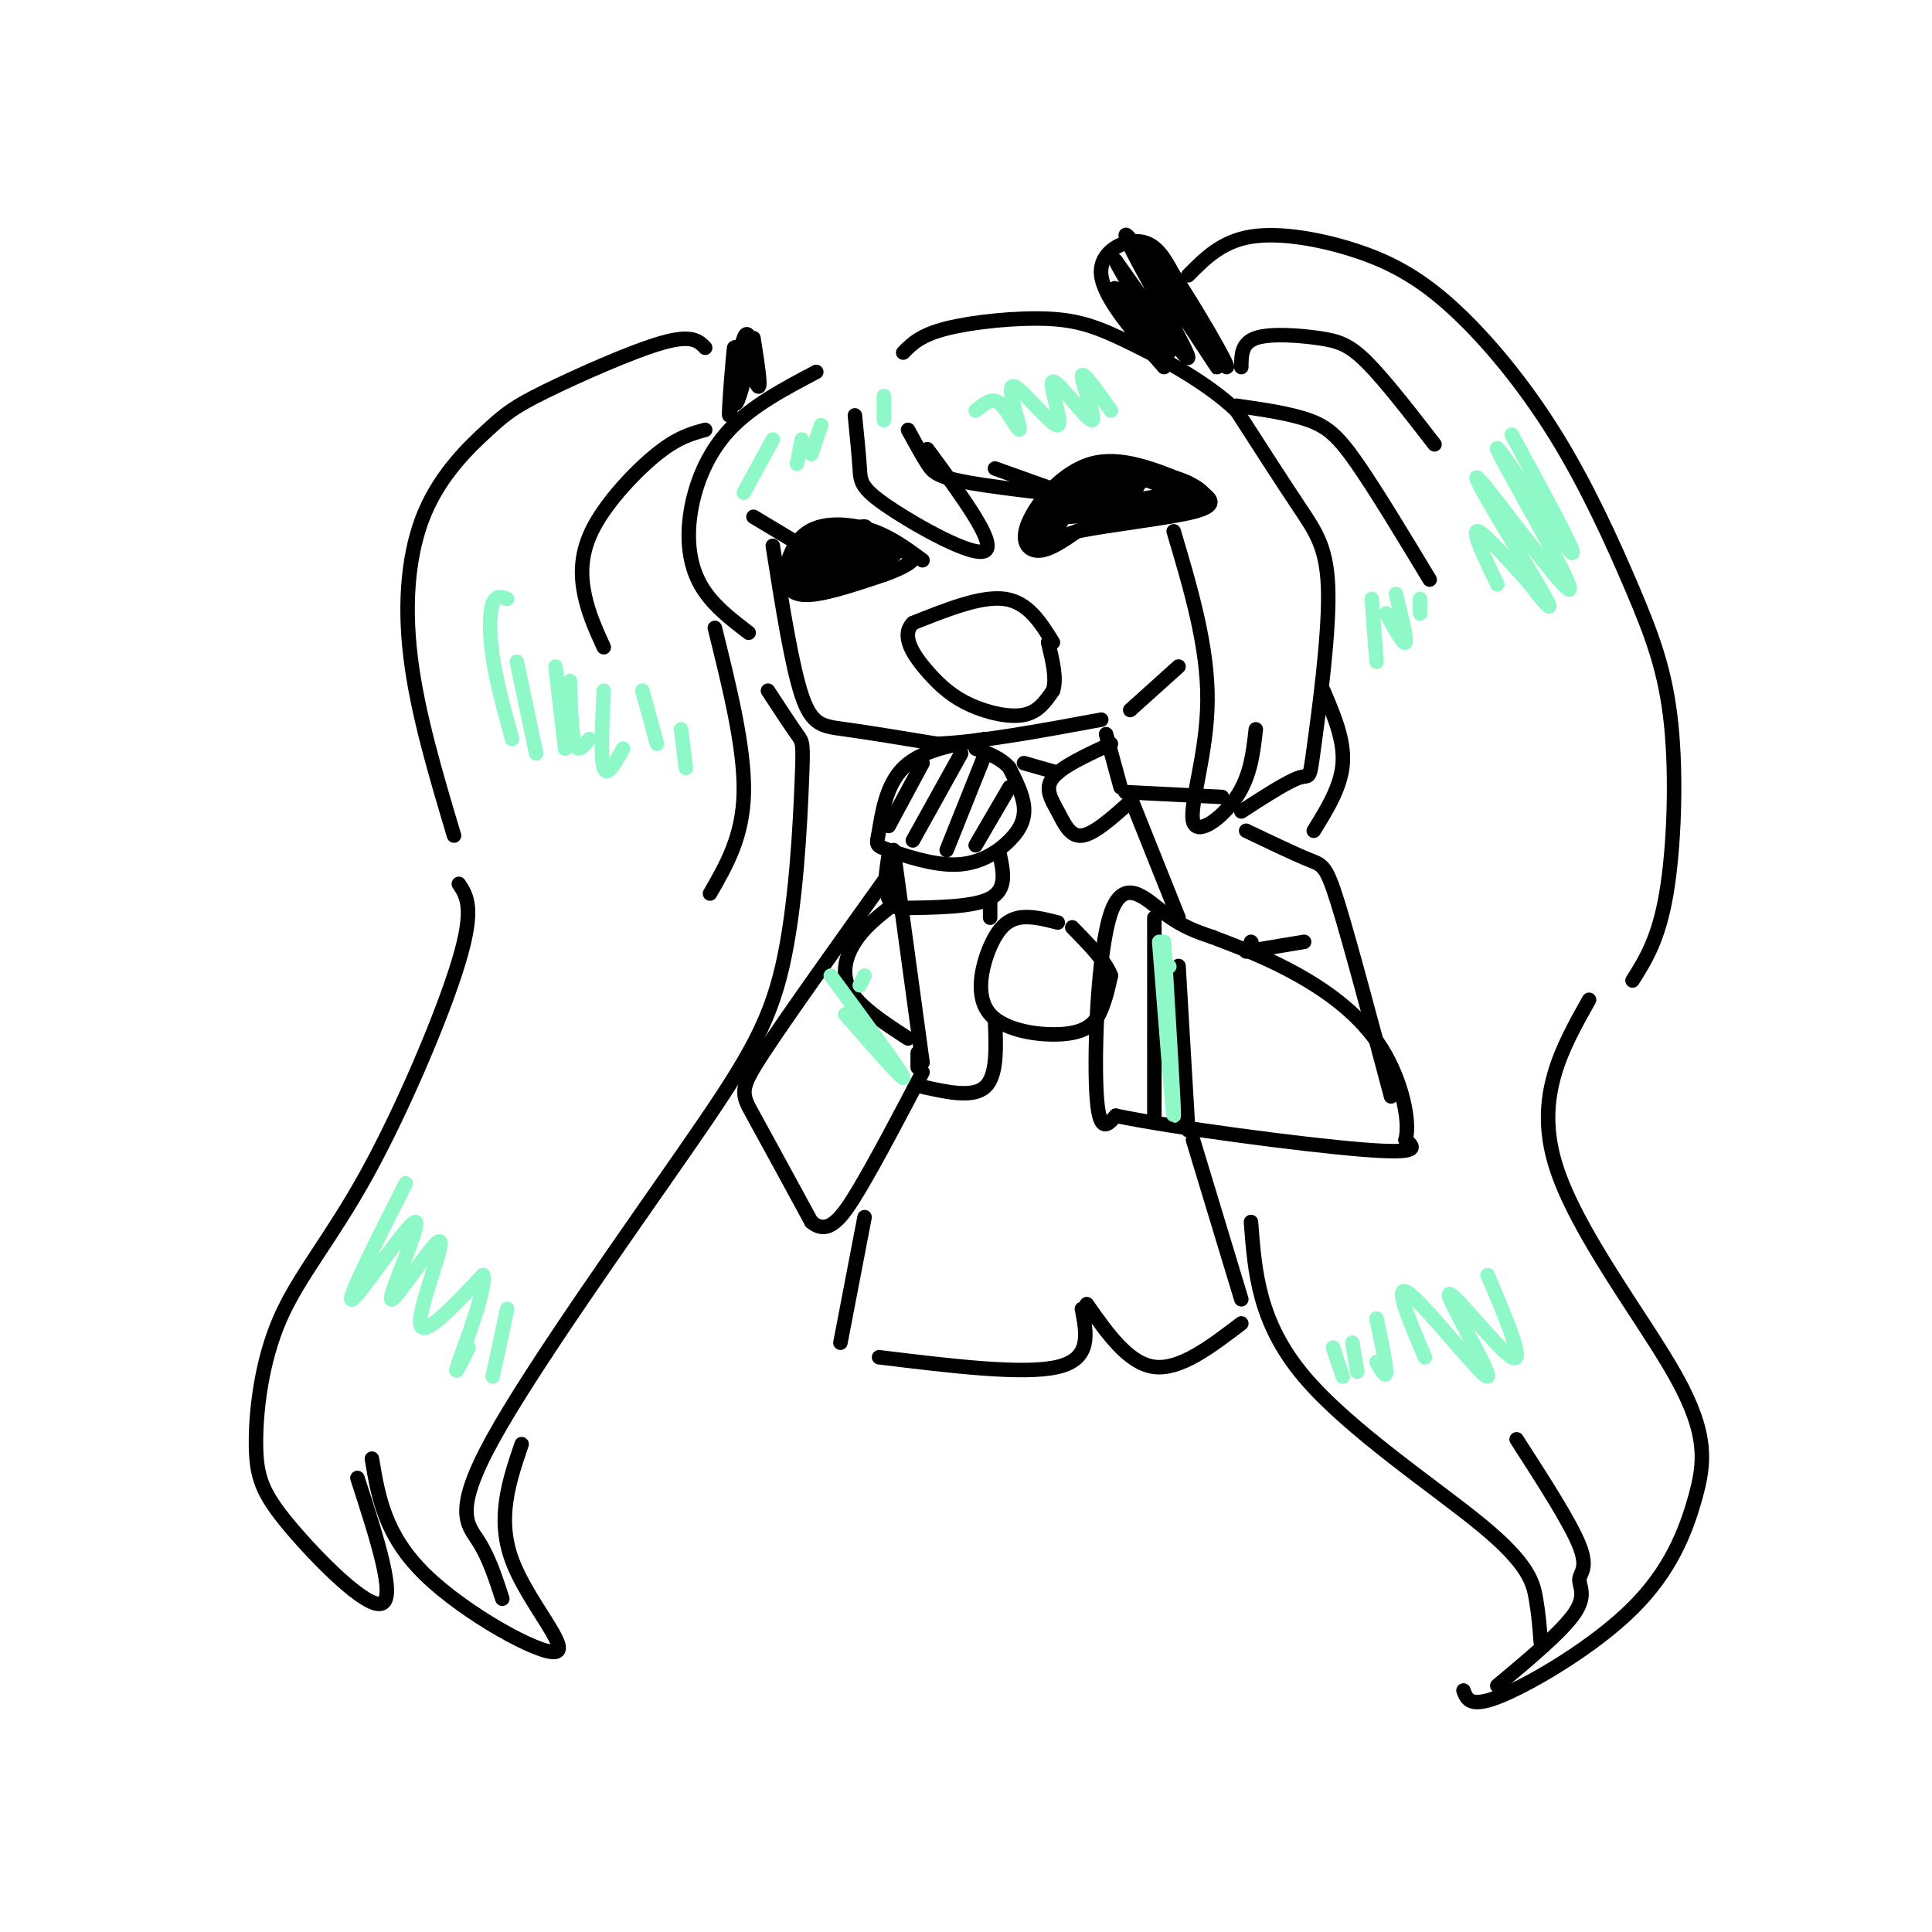<svg viewBox='0 0 400 400' version='1.1' xmlns='http://www.w3.org/2000/svg' xmlns:xlink='http://www.w3.org/1999/xlink'><g fill='none' stroke='rgb(0,0,0)' stroke-width='3' stroke-linecap='round' stroke-linejoin='round'><path d='M246,100c-6.970,-2.845 -13.940,-5.690 -20,-4c-6.060,1.690 -11.208,7.917 -13,12c-1.792,4.083 -0.226,6.024 2,6c2.226,-0.024 5.113,-2.012 8,-4'/><path d='M223,110c6.489,-1.333 18.711,-2.667 24,-4c5.289,-1.333 3.644,-2.667 2,-4'/><path d='M249,102c-1.214,-1.476 -5.250,-3.167 -6,-3c-0.750,0.167 1.786,2.190 2,3c0.214,0.810 -1.893,0.405 -4,0'/><path d='M241,102c1.214,-0.179 6.250,-0.625 3,0c-3.250,0.625 -14.786,2.321 -16,3c-1.214,0.679 7.893,0.339 17,0'/><path d='M245,105c3.533,-0.133 3.867,-0.467 3,-1c-0.867,-0.533 -2.933,-1.267 -5,-2'/><path d='M243,102c-2.022,-1.067 -4.578,-2.733 -8,-3c-3.422,-0.267 -7.711,0.867 -12,2'/><path d='M223,101c-0.141,0.360 5.506,0.258 6,0c0.494,-0.258 -4.167,-0.674 -7,0c-2.833,0.674 -3.839,2.438 -4,4c-0.161,1.563 0.524,2.924 3,2c2.476,-0.924 6.744,-4.133 5,-4c-1.744,0.133 -9.498,3.610 -9,4c0.498,0.390 9.249,-2.305 18,-5'/><path d='M235,102c1.292,-0.537 -4.478,0.619 -9,2c-4.522,1.381 -7.794,2.987 -5,3c2.794,0.013 11.656,-1.568 12,-1c0.344,0.568 -7.828,3.284 -16,6'/><path d='M217,112c-2.024,0.179 0.917,-2.375 1,-3c0.083,-0.625 -2.690,0.679 -3,1c-0.310,0.321 1.845,-0.339 4,-1'/><path d='M219,109c1.107,-1.095 1.873,-3.333 0,-3c-1.873,0.333 -6.386,3.236 -2,2c4.386,-1.236 17.670,-6.610 18,-8c0.330,-1.390 -12.296,1.203 -13,2c-0.704,0.797 10.513,-0.201 13,-1c2.487,-0.799 -3.757,-1.400 -10,-2'/><path d='M225,99c1.375,0.089 9.812,1.313 11,1c1.188,-0.313 -4.872,-2.161 -9,-2c-4.128,0.161 -6.322,2.332 -6,3c0.322,0.668 3.161,-0.166 6,-1'/><path d='M227,100c2.060,-0.095 4.208,0.167 3,0c-1.208,-0.167 -5.774,-0.762 -9,1c-3.226,1.762 -5.113,5.881 -7,10'/><path d='M214,111c-1.167,1.833 -0.583,1.417 0,1'/><path d='M220,102c0.000,0.000 -14.000,-5.000 -14,-5'/><path d='M191,116c-3.148,-2.322 -6.296,-4.644 -10,-6c-3.704,-1.356 -7.965,-1.747 -11,-1c-3.035,0.747 -4.844,2.633 -6,5c-1.156,2.367 -1.657,5.214 -1,7c0.657,1.786 2.474,2.510 6,2c3.526,-0.510 8.763,-2.255 14,-4'/><path d='M183,119c3.956,-1.422 6.844,-2.978 6,-4c-0.844,-1.022 -5.422,-1.511 -10,-2'/><path d='M179,113c0.010,0.366 5.036,2.281 6,2c0.964,-0.281 -2.135,-2.759 -6,-3c-3.865,-0.241 -8.497,1.753 -7,3c1.497,1.247 9.123,1.747 11,1c1.877,-0.747 -1.995,-2.739 -6,-2c-4.005,0.739 -8.144,4.211 -7,5c1.144,0.789 7.572,-1.106 14,-3'/><path d='M184,116c-0.104,-0.740 -7.366,-1.089 -12,0c-4.634,1.089 -6.642,3.615 -4,4c2.642,0.385 9.935,-1.371 9,-1c-0.935,0.371 -10.098,2.869 -11,1c-0.902,-1.869 6.457,-8.105 8,-10c1.543,-1.895 -2.728,0.553 -7,3'/><path d='M167,113c-1.768,1.297 -2.688,3.039 -1,4c1.688,0.961 5.985,1.142 9,0c3.015,-1.142 4.749,-3.606 4,-5c-0.749,-1.394 -3.981,-1.716 -7,-1c-3.019,0.716 -5.826,2.471 -6,4c-0.174,1.529 2.283,2.833 6,1c3.717,-1.833 8.693,-6.801 7,-7c-1.693,-0.199 -10.055,4.372 -12,6c-1.945,1.628 2.528,0.314 7,-1'/><path d='M174,114c0.076,-0.784 -3.233,-2.243 -6,-1c-2.767,1.243 -4.990,5.190 -5,7c-0.010,1.810 2.193,1.485 4,1c1.807,-0.485 3.217,-1.131 2,-2c-1.217,-0.869 -5.062,-1.963 -6,-2c-0.938,-0.037 1.031,0.981 3,2'/><path d='M166,119c0.833,0.333 1.417,0.167 2,0'/><path d='M166,113c0.000,0.000 -10.000,-6.000 -10,-6'/><path d='M218,133c-2.583,-4.167 -5.167,-8.333 -10,-9c-4.833,-0.667 -11.917,2.167 -19,5'/><path d='M189,129c-2.649,2.662 0.228,6.817 3,10c2.772,3.183 5.439,5.396 9,7c3.561,1.604 8.018,2.601 11,2c2.982,-0.601 4.491,-2.801 6,-5'/><path d='M218,143c0.833,-2.500 -0.083,-6.250 -1,-10'/><path d='M177,86c0.411,4.137 0.821,8.274 1,11c0.179,2.726 0.125,4.042 6,8c5.875,3.958 17.679,10.560 20,9c2.321,-1.560 -4.839,-11.280 -12,-21'/><path d='M188,89c1.422,2.600 2.844,5.200 4,7c1.156,1.800 2.044,2.800 9,4c6.956,1.200 19.978,2.600 33,4'/><path d='M243,110c3.542,11.899 7.083,23.798 7,35c-0.083,11.202 -3.792,21.708 -3,25c0.792,3.292 6.083,-0.631 9,-5c2.917,-4.369 3.458,-9.185 4,-14'/><path d='M257,168c4.850,-3.137 9.700,-6.274 12,-7c2.300,-0.726 2.049,0.960 3,-6c0.951,-6.960 3.102,-22.566 3,-32c-0.102,-9.434 -2.458,-12.695 -6,-18c-3.542,-5.305 -8.271,-12.652 -13,-20'/><path d='M256,85c-6.270,-5.946 -15.443,-10.810 -22,-14c-6.557,-3.190 -10.496,-4.705 -17,-5c-6.504,-0.295 -15.573,0.630 -21,2c-5.427,1.370 -7.214,3.185 -9,5'/><path d='M169,77c-6.702,3.536 -13.405,7.071 -18,12c-4.595,4.929 -7.083,11.250 -8,17c-0.917,5.750 -0.262,10.929 2,15c2.262,4.071 6.131,7.036 10,10'/><path d='M160,113c1.956,12.378 3.911,24.756 6,31c2.089,6.244 4.311,6.356 9,7c4.689,0.644 11.844,1.822 19,3'/><path d='M194,154c8.833,-0.333 21.417,-2.667 34,-5'/><path d='M241,76c-6.222,-7.089 -12.444,-14.178 -13,-19c-0.556,-4.822 4.556,-7.378 8,-7c3.444,0.378 5.222,3.689 7,7'/><path d='M243,57c4.289,6.378 11.511,18.822 11,19c-0.511,0.178 -8.756,-11.911 -17,-24'/><path d='M237,52c1.509,2.858 13.780,22.003 15,24c1.220,1.997 -8.611,-13.156 -14,-21c-5.389,-7.844 -6.335,-8.381 -3,-2c3.335,6.381 10.953,19.680 11,21c0.047,1.320 -7.476,-9.340 -15,-20'/><path d='M231,54c0.667,1.845 9.833,16.458 10,18c0.167,1.542 -8.667,-9.988 -10,-12c-1.333,-2.012 4.833,5.494 11,13'/><path d='M246,57c3.469,-3.510 6.939,-7.020 13,-8c6.061,-0.980 14.714,0.570 22,3c7.286,2.430 13.204,5.740 20,12c6.796,6.260 14.470,15.470 21,26c6.530,10.530 11.915,22.379 16,32c4.085,9.621 6.869,17.013 8,28c1.131,10.987 0.609,25.568 -1,35c-1.609,9.432 -4.304,13.716 -7,18'/><path d='M157,80c-0.893,-6.563 -1.786,-13.126 -3,-10c-1.214,3.126 -2.748,15.941 -3,16c-0.252,0.059 0.778,-12.638 1,-14c0.222,-1.362 -0.365,8.611 0,11c0.365,2.389 1.683,-2.805 3,-8'/><path d='M155,75c0.048,-2.512 -1.333,-4.792 -1,-3c0.333,1.792 2.381,7.655 3,8c0.619,0.345 -0.190,-4.827 -1,-10'/><path d='M146,72c-1.355,-1.402 -2.709,-2.804 -9,-1c-6.291,1.804 -17.517,6.815 -24,10c-6.483,3.185 -8.222,4.544 -12,8c-3.778,3.456 -9.594,9.007 -13,17c-3.406,7.993 -4.402,18.426 -3,30c1.402,11.574 5.201,24.287 9,37'/><path d='M244,138c0.000,0.000 -10.000,9.000 -10,9'/><path d='M204,153c-6.650,1.153 -13.300,2.306 -17,6c-3.700,3.694 -4.450,9.930 -5,13c-0.550,3.070 -0.902,2.975 2,4c2.902,1.025 9.056,3.172 14,3c4.944,-0.172 8.677,-2.662 11,-5c2.323,-2.338 3.235,-4.525 3,-7c-0.235,-2.475 -1.618,-5.237 -3,-8'/><path d='M209,159c-1.667,-2.000 -4.333,-3.000 -7,-4'/><path d='M209,163c0.000,0.000 -7.000,12.000 -7,12'/><path d='M204,156c0.000,0.000 -8.000,20.000 -8,20'/><path d='M199,156c0.000,0.000 -10.000,18.000 -10,18'/><path d='M191,158c0.000,0.000 -7.000,13.000 -7,13'/><path d='M219,191c-2.818,-0.718 -5.635,-1.435 -8,-1c-2.365,0.435 -4.277,2.023 -6,6c-1.723,3.977 -3.256,10.344 0,14c3.256,3.656 11.300,4.600 16,4c4.700,-0.600 6.057,-2.743 7,-5c0.943,-2.257 1.471,-4.629 2,-7'/><path d='M230,202c-1.000,-2.833 -4.500,-6.417 -8,-10'/><path d='M251,194c-3.095,-1.042 -6.190,-2.083 -10,-5c-3.810,-2.917 -8.333,-7.708 -11,0c-2.667,7.708 -3.476,27.917 -3,37c0.476,9.083 2.238,7.042 4,5'/><path d='M231,231c11.556,2.422 38.444,5.978 51,7c12.556,1.022 10.778,-0.489 9,-2'/><path d='M291,236c1.060,-3.810 -0.792,-12.333 -5,-19c-4.208,-6.667 -10.774,-11.476 -17,-15c-6.226,-3.524 -12.113,-5.762 -18,-8'/><path d='M288,227c-4.267,-16.022 -8.533,-32.044 -11,-40c-2.467,-7.956 -3.133,-7.844 -6,-9c-2.867,-1.156 -7.933,-3.578 -13,-6'/><path d='M253,165c0.000,0.000 -20.000,-1.000 -20,-1'/><path d='M229,152c0.000,0.000 3.000,11.000 3,11'/><path d='M230,154c-5.095,2.357 -10.190,4.714 -12,7c-1.810,2.286 -0.333,4.500 1,7c1.333,2.500 2.524,5.286 5,5c2.476,-0.286 6.238,-3.643 10,-7'/><path d='M219,160c0.000,0.000 -7.000,-2.000 -7,-2'/><path d='M207,177c0.750,3.583 1.500,7.167 -2,9c-3.500,1.833 -11.250,1.917 -19,2'/><path d='M186,188c-3.500,-1.500 -2.750,-6.250 -2,-11'/><path d='M185,176c0.000,0.000 6.000,44.000 6,44'/><path d='M205,187c0.000,0.000 0.000,3.000 0,3'/><path d='M206,211c0.250,5.833 0.500,11.667 -2,14c-2.500,2.333 -7.750,1.167 -13,0'/><path d='M190,221c0.000,0.000 0.000,-3.000 0,-3'/><path d='M184,188c-2.578,2.067 -5.156,4.133 -7,7c-1.844,2.867 -2.956,6.533 -1,10c1.956,3.467 6.978,6.733 12,10'/><path d='M239,190c0.000,0.000 0.000,42.000 0,42'/><path d='M244,200c0.000,0.000 2.000,34.000 2,34'/><path d='M270,195c0.000,0.000 -12.000,2.000 -12,2'/><path d='M259,195c0.000,0.000 0.100,0.100 0.1,0.1'/><path d='M234,165c0.000,0.000 10.000,25.000 10,25'/><path d='M184,181c-10.489,14.667 -20.978,29.333 -26,37c-5.022,7.667 -4.578,8.333 -2,13c2.578,4.667 7.289,13.333 12,22'/><path d='M168,253c3.511,2.933 6.289,-0.733 10,-7c3.711,-6.267 8.356,-15.133 13,-24'/><path d='M95,183c1.650,2.503 3.300,5.007 0,16c-3.300,10.993 -11.550,30.477 -19,44c-7.450,13.523 -14.101,21.085 -18,30c-3.899,8.915 -5.045,19.183 -5,26c0.045,6.817 1.281,10.181 7,17c5.719,6.819 15.920,17.091 19,16c3.080,-1.091 -0.960,-13.546 -5,-26'/><path d='M77,302c1.315,7.911 2.631,15.821 11,24c8.369,8.179 23.792,16.625 27,16c3.208,-0.625 -5.798,-10.321 -9,-19c-3.202,-8.679 -0.601,-16.339 2,-24'/><path d='M148,130c3.083,12.417 6.167,24.833 6,34c-0.167,9.167 -3.583,15.083 -7,21'/><path d='M159,143c2.379,3.635 4.758,7.271 6,9c1.242,1.729 1.346,1.552 1,10c-0.346,8.448 -1.142,25.521 -4,38c-2.858,12.479 -7.776,20.366 -20,38c-12.224,17.634 -31.753,45.017 -40,60c-8.247,14.983 -5.214,17.567 -3,21c2.214,3.433 3.607,7.717 5,12'/><path d='M274,143c2.167,5.083 4.333,10.167 4,15c-0.333,4.833 -3.167,9.417 -6,14'/><path d='M257,76c0.012,-2.488 0.024,-4.976 3,-6c2.976,-1.024 8.917,-0.583 13,0c4.083,0.583 6.310,1.310 10,5c3.690,3.690 8.845,10.345 14,17'/><path d='M256,84c5.556,0.800 11.111,1.600 15,3c3.889,1.400 6.111,3.400 10,9c3.889,5.600 9.444,14.800 15,24'/><path d='M146,89c-2.839,0.768 -5.679,1.536 -10,5c-4.321,3.464 -10.125,9.625 -13,15c-2.875,5.375 -2.821,9.964 -2,14c0.821,4.036 2.411,7.518 4,11'/><path d='M247,236c0.000,0.000 10.000,33.000 10,33'/><path d='M257,274c-6.333,4.833 -12.667,9.667 -18,9c-5.333,-0.667 -9.667,-6.833 -14,-13'/><path d='M224,271c1.000,5.167 2.000,10.333 -5,12c-7.000,1.667 -22.000,-0.167 -37,-2'/><path d='M174,278c0.000,0.000 5.000,-26.000 5,-26'/><path d='M329,207c-5.617,9.998 -11.234,19.996 -7,34c4.234,14.004 18.320,32.015 25,44c6.680,11.985 5.956,17.944 4,25c-1.956,7.056 -5.142,15.207 -13,23c-7.858,7.793 -20.388,15.226 -27,18c-6.612,2.774 -7.306,0.887 -8,-1'/><path d='M310,349c6.726,-5.625 13.452,-11.250 16,-15c2.548,-3.750 0.917,-5.625 1,-7c0.083,-1.375 1.881,-2.250 0,-7c-1.881,-4.750 -7.440,-13.375 -13,-22'/><path d='M319,340c-0.214,-2.839 -0.429,-5.679 -1,-9c-0.571,-3.321 -1.500,-7.125 -11,-15c-9.500,-7.875 -27.571,-19.821 -37,-31c-9.429,-11.179 -10.214,-21.589 -11,-32'/></g>
<g fill='none' stroke='rgb(143,248,199)' stroke-width='3' stroke-linecap='round' stroke-linejoin='round'><path d='M313,90c7.409,13.638 14.818,27.277 12,24c-2.818,-3.277 -15.863,-23.469 -15,-21c0.863,2.469 15.633,27.600 15,29c-0.633,1.400 -16.671,-20.931 -19,-23c-2.329,-2.069 9.049,16.123 13,23c3.951,6.877 0.476,2.438 -3,-2'/><path d='M316,120c-2.867,-3.022 -8.533,-9.578 -10,-10c-1.467,-0.422 1.267,5.289 4,11'/><path d='M294,124c0.000,0.000 0.000,3.000 0,3'/><path d='M289,123c1.167,4.667 2.333,9.333 2,10c-0.333,0.667 -2.167,-2.667 -4,-6'/><path d='M284,124c0.000,0.000 1.000,13.000 1,13'/><path d='M105,124c-1.178,-0.422 -2.356,-0.844 -3,1c-0.644,1.844 -0.756,5.956 0,11c0.756,5.044 2.378,11.022 4,17'/><path d='M107,137c0.000,0.000 4.000,19.000 4,19'/><path d='M115,138c0.000,0.000 2.000,17.000 2,17'/><path d='M118,141c0.167,5.500 0.333,11.000 1,13c0.667,2.000 1.833,0.500 3,-1'/><path d='M125,143c-0.333,7.000 -0.667,14.000 0,16c0.667,2.000 2.333,-1.000 4,-4'/><path d='M133,143c0.000,0.000 3.000,11.000 3,11'/><path d='M141,151c0.000,0.000 1.000,8.000 1,8'/><path d='M230,85c-3.034,-4.316 -6.067,-8.632 -6,-7c0.067,1.632 3.236,9.211 2,9c-1.236,-0.211 -6.875,-8.214 -8,-8c-1.125,0.214 2.266,8.645 1,9c-1.266,0.355 -7.187,-7.366 -9,-8c-1.813,-0.634 0.482,5.819 1,8c0.518,2.181 -0.741,0.091 -2,-2'/><path d='M209,86c-0.800,-1.067 -1.800,-2.733 -3,-3c-1.200,-0.267 -2.600,0.867 -4,2'/><path d='M183,82c0.000,0.000 0.000,5.000 0,5'/><path d='M170,88c0.000,0.000 -2.000,6.000 -2,6'/><path d='M166,91c0.000,0.000 -1.000,5.000 -1,5'/><path d='M160,91c0.000,0.000 -6.000,11.000 -6,11'/><path d='M242,200c0.000,0.000 0.100,0.100 0.1,0.1'/><path d='M240,195c1.417,18.000 2.833,36.000 3,36c0.167,0.000 -0.917,-18.000 -2,-36'/><path d='M179,202c0.000,0.000 -1.000,2.000 -1,2'/><path d='M172,202c7.250,9.833 14.500,19.667 15,21c0.500,1.333 -5.750,-5.833 -12,-13'/><path d='M84,245c-6.368,12.579 -12.737,25.158 -11,24c1.737,-1.158 11.579,-16.053 13,-16c1.421,0.053 -5.578,15.056 -5,16c0.578,0.944 8.732,-12.169 10,-12c1.268,0.169 -4.352,13.620 -4,17c0.352,3.380 6.676,-3.310 13,-10'/><path d='M100,264c0.822,2.578 -3.622,14.022 -5,18c-1.378,3.978 0.311,0.489 2,-3'/><path d='M105,271c0.000,0.000 -3.000,14.000 -3,14'/><path d='M308,264c3.960,9.329 7.920,18.657 5,17c-2.920,-1.657 -12.721,-14.300 -13,-13c-0.279,1.300 8.963,16.542 8,17c-0.963,0.458 -12.132,-13.869 -16,-17c-3.868,-3.131 -0.434,4.935 3,13'/><path d='M285,273c1.000,4.750 2.000,9.500 2,11c0.000,1.500 -1.000,-0.250 -2,-2'/><path d='M280,278c0.000,0.000 1.000,6.000 1,6'/><path d='M276,279c0.000,0.000 2.000,6.000 2,6'/></g>
</svg>